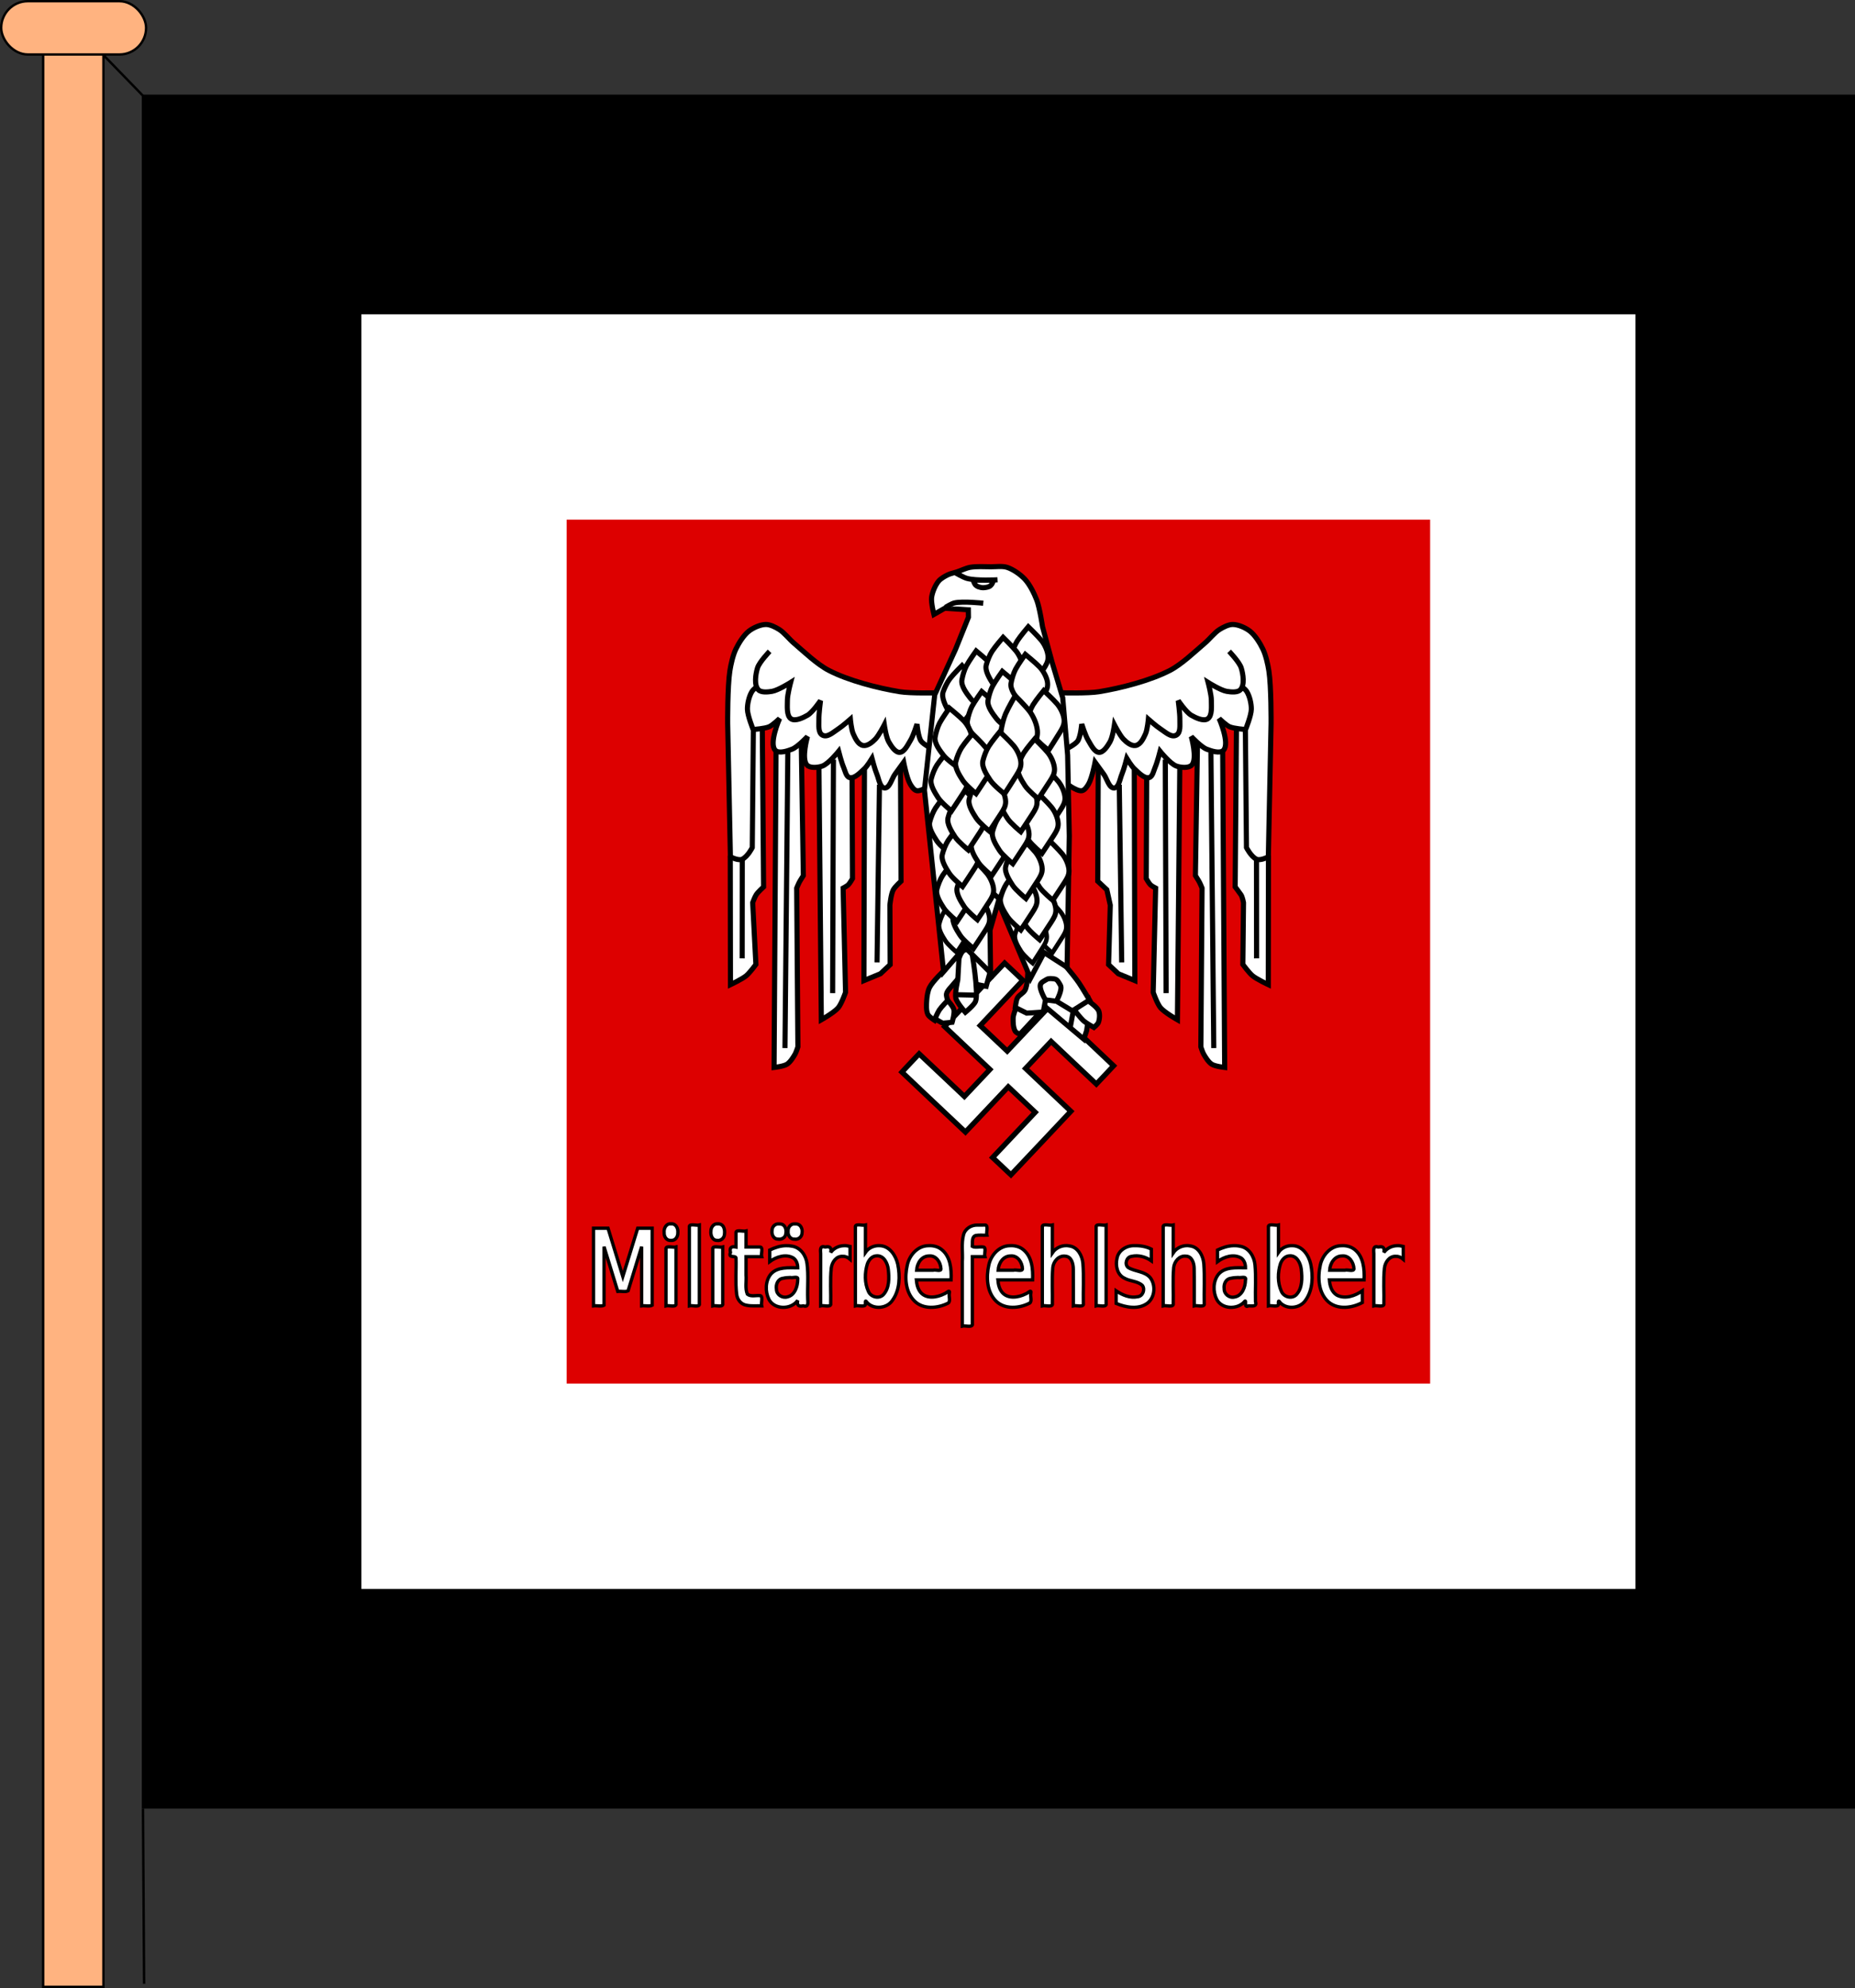 <?xml version="1.0" encoding="UTF-8" standalone="no"?>
<!-- Created with Inkscape (http://www.inkscape.org/) -->
<svg
   xmlns:dc="http://purl.org/dc/elements/1.1/"
   xmlns:cc="http://creativecommons.org/ns#"
   xmlns:rdf="http://www.w3.org/1999/02/22-rdf-syntax-ns#"
   xmlns:svg="http://www.w3.org/2000/svg"
   xmlns="http://www.w3.org/2000/svg"
   xmlns:sodipodi="http://sodipodi.sourceforge.net/DTD/sodipodi-0.dtd"
   xmlns:inkscape="http://www.inkscape.org/namespaces/inkscape"
   id="svg2"
   sodipodi:version="0.32"
   inkscape:version="0.46"
   width="777.204"
   height="832.55"
   version="1.0"
   sodipodi:docbase="C:\Dokumente und Einstellungen\Axel\Eigene Dateien\Inkscape-Dateien"
   sodipodi:docname="Militärbefehlshaber.svg"
   inkscape:output_extension="org.inkscape.output.svg.inkscape">
  <rect width="100%" height="100%" fill="#333333" stroke="none"/>
  <defs
     id="defs5">
    <inkscape:perspective
       sodipodi:type="inkscape:persp3d"
       inkscape:vp_x="0 : 398.62204 : 1"
       inkscape:vp_y="0 : 1000 : 0"
       inkscape:vp_z="1594.4882 : 398.62204 : 1"
       inkscape:persp3d-origin="797.24408 : 265.74803 : 1"
       id="perspective6" />
    <inkscape:perspective
       id="perspective2443"
       inkscape:persp3d-origin="372.04724 : 350.78739 : 1"
       inkscape:vp_z="744.09448 : 526.18109 : 1"
       inkscape:vp_y="0 : 1000 : 0"
       inkscape:vp_x="0 : 526.18109 : 1"
       sodipodi:type="inkscape:persp3d" />
    <inkscape:perspective
       id="perspective3668"
       inkscape:persp3d-origin="372.04724 : 350.78739 : 1"
       inkscape:vp_z="744.09448 : 526.18109 : 1"
       inkscape:vp_y="0 : 1000 : 0"
       inkscape:vp_x="0 : 526.18109 : 1"
       sodipodi:type="inkscape:persp3d" />
    <inkscape:perspective
       sodipodi:type="inkscape:persp3d"
       inkscape:vp_x="0 : 300 : 1"
       inkscape:vp_y="0 : 1000 : 0"
       inkscape:vp_z="1000 : 300 : 1"
       inkscape:persp3d-origin="500 : 200 : 1"
       id="perspective4104" />
    <inkscape:perspective
       sodipodi:type="inkscape:persp3d"
       inkscape:vp_x="0 : 398.62204 : 1"
       inkscape:vp_y="0 : 1000 : 0"
       inkscape:vp_z="1594.4882 : 398.62204 : 1"
       inkscape:persp3d-origin="797.24408 : 265.74803 : 1"
       id="perspective3897" />
    <inkscape:perspective
       id="perspective3899"
       inkscape:persp3d-origin="372.04724 : 350.78739 : 1"
       inkscape:vp_z="744.09448 : 526.18109 : 1"
       inkscape:vp_y="0 : 1000 : 0"
       inkscape:vp_x="0 : 526.18109 : 1"
       sodipodi:type="inkscape:persp3d" />
    <inkscape:perspective
       id="perspective2805"
       inkscape:persp3d-origin="372.04724 : 350.78739 : 1"
       inkscape:vp_z="744.09448 : 526.18109 : 1"
       inkscape:vp_y="0 : 1000 : 0"
       inkscape:vp_x="0 : 526.18109 : 1"
       sodipodi:type="inkscape:persp3d" />
    <inkscape:perspective
       sodipodi:type="inkscape:persp3d"
       inkscape:vp_x="0 : 526.18109 : 1"
       inkscape:vp_y="0 : 1000 : 0"
       inkscape:vp_z="744.09448 : 526.18109 : 1"
       inkscape:persp3d-origin="372.04724 : 350.78739 : 1"
       id="perspective2704" />
    <inkscape:perspective
       sodipodi:type="inkscape:persp3d"
       inkscape:vp_x="0 : 454.31998 : 1"
       inkscape:vp_y="0 : 1000 : 0"
       inkscape:vp_z="908.63995 : 454.31998 : 1"
       inkscape:persp3d-origin="454.31998 : 302.87998 : 1"
       id="perspective449" />
    <inkscape:perspective
       sodipodi:type="inkscape:persp3d"
       inkscape:vp_x="0 : 526.18109 : 1"
       inkscape:vp_y="0 : 1000 : 0"
       inkscape:vp_z="744.09448 : 526.18109 : 1"
       inkscape:persp3d-origin="372.04724 : 350.78739 : 1"
       id="perspective2801" />
    <inkscape:perspective
       id="perspective2799"
       inkscape:persp3d-origin="797.24408 : 265.74803 : 1"
       inkscape:vp_z="1594.4882 : 398.62204 : 1"
       inkscape:vp_y="0 : 1000 : 0"
       inkscape:vp_x="0 : 398.62204 : 1"
       sodipodi:type="inkscape:persp3d" />
  </defs>
  <sodipodi:namedview
     inkscape:window-height="742"
     inkscape:window-width="1024"
     inkscape:pageshadow="2"
     inkscape:pageopacity="1"
     borderopacity="1.0"
     bordercolor="#666666"
     pagecolor="#ffffff"
     id="base"
     showgrid="false"
     inkscape:grid-points="true"
     gridtolerance="0.5cm"
     inkscape:zoom="0.22804415"
     inkscape:cx="89.123226"
     inkscape:cy="736.9424"
     inkscape:window-x="0"
     inkscape:window-y="0"
     inkscape:current-layer="svg2"
     inkscape:document-units="cm"
     showguides="true"
     inkscape:guide-bbox="true"
     guidetolerance="0.5cm">
    <inkscape:grid
       id="GridFromPre046Settings"
       type="xygrid"
       originx="0px"
       originy="0cm"
       spacingx="0.5cm"
       spacingy="0.5cm"
       color="#0000ff"
       empcolor="#0000ff"
       opacity="0.2"
       empopacity="0.4"
       empspacing="5"
       units="cm"
       visible="true"
       enabled="true" />
  </sodipodi:namedview>
  <rect
     style="fill:#000000;fill-opacity:1;stroke:none;stroke-width:1;stroke-miterlimit:4;stroke-dasharray:none;stroke-opacity:1"
     id="rect2457"
     width="717.787"
     height="717.787"
     x="59.417"
     y="39.629" />
  <path
     style="fill:#ffffff;fill-opacity:1;stroke:none;stroke-width:1;stroke-miterlimit:4;stroke-dasharray:none;stroke-opacity:1"
     d="M 151.415,665.414 C 329.342,665.414 507.269,665.414 685.196,665.414 C 685.196,487.487 685.196,309.56 685.196,131.633 C 507.269,131.633 329.342,131.633 151.415,131.633 C 151.415,309.56 151.415,487.487 151.415,665.414 z"
     id="rect3229" />
  <path
     style="fill:#dd0000;fill-opacity:1;stroke:none;stroke-width:1;stroke-miterlimit:4;stroke-dasharray:none;stroke-opacity:1"
     d="M 237.415,579.414 C 358.008,579.414 478.602,579.414 599.196,579.414 C 599.196,458.82 599.196,338.227 599.196,217.633 C 478.602,217.633 358.008,217.633 237.415,217.633 C 237.415,338.227 237.415,458.82 237.415,579.414 z"
     id="path3324" />
  <g
     id="g3533"
     transform="matrix(0.536,0,0,0.536,205.721,179.763)">
    <path
       id="path3515"
       d="M 389.647,429.542 C 377.927,441.908 366.246,454.287 354.576,466.714 C 366.373,477.874 378.193,489.02 389.999,500.193 C 383.357,507.248 376.694,514.282 370.035,521.32 C 358.218,510.216 346.526,499.036 334.666,487.974 C 330.183,492.742 325.643,497.459 321.206,502.254 C 337.768,517.882 354.238,533.55 370.855,549.123 C 382.007,537.322 393.17,525.53 404.326,513.731 C 411.368,520.365 418.396,527.014 425.43,533.657 C 414.337,545.477 403.158,557.162 392.091,569.009 C 396.873,573.509 401.608,578.069 406.41,582.524 C 422.028,565.994 437.693,549.491 453.264,532.891 C 441.463,521.721 429.643,510.573 417.841,499.405 C 424.482,492.35 431.146,485.315 437.805,478.277 C 449.621,489.382 461.313,500.561 473.173,511.623 C 477.664,506.85 482.221,502.133 486.665,497.336 C 470.102,481.7 453.632,466.013 437.008,450.451 C 425.831,462.263 414.701,474.064 403.522,485.874 C 396.463,479.225 389.42,472.56 382.371,465.902 C 393.474,454.074 404.683,442.389 415.733,430.518 C 410.97,426.031 406.241,421.519 401.476,417.058 C 397.533,421.219 393.59,425.381 389.647,429.542 z"
       style="opacity:1;fill:#ffffff;fill-opacity:1;stroke:#000000;stroke-width:4.06;stroke-miterlimit:4;stroke-dasharray:none;stroke-opacity:1" />
    <path
       sodipodi:nodetypes="csscccc"
       id="path3398"
       d="M 410.808,450.985 C 410.808,450.985 408.162,457.29 408.125,460.138 C 408.083,463.463 408.142,467.303 409.703,470.239 C 410.308,471.376 413.333,472.764 413.333,472.764 L 423.907,461.401 L 432.114,452.563 L 410.808,450.985 z"
       style="fill:#ffffff;fill-rule:evenodd;stroke:#000000;stroke-width:4;stroke-linecap:butt;stroke-linejoin:miter;stroke-miterlimit:4;stroke-dasharray:none;stroke-opacity:1" />
    <g
       transform="matrix(-1,0,0,1,794.754,0)"
       id="g3360">
      <path
         sodipodi:nodetypes="ccssccsccc"
         id="path3362"
         d="M 222.843,246.449 L 221.265,498.647 C 221.265,498.647 228.737,497.808 231.366,496.122 C 233.917,494.484 236.165,490.857 237.678,488.231 C 238.592,486.646 239.888,482.549 239.888,482.549 L 238.941,358.502 C 238.941,358.502 240.671,354.156 241.782,352.504 C 242.642,351.225 244.138,348.717 244.138,348.717 L 242.413,237.611 L 222.843,246.449 z"
         style="fill:#ffffff;fill-rule:evenodd;stroke:#000000;stroke-width:4;stroke-linecap:butt;stroke-linejoin:miter;stroke-miterlimit:4;stroke-dasharray:none;stroke-opacity:1" />
      <path
         sodipodi:nodetypes="ccsccsccccc"
         id="path3364"
         d="M 187.035,334.119 L 187.176,433.94 C 187.176,433.94 196.21,429.688 199.486,426.996 C 202.184,424.779 207.061,418.158 207.061,418.158 L 206.545,369.865 C 206.545,369.865 207.336,365.5 208.493,363.775 C 209.873,361.717 213.058,357.555 213.058,357.555 L 212.033,230.335 L 193.731,229.888 L 194.624,327.2 L 187.035,334.119 z"
         style="fill:#ffffff;fill-rule:evenodd;stroke:#000000;stroke-width:4;stroke-linecap:butt;stroke-linejoin:miter;stroke-miterlimit:4;stroke-dasharray:none;stroke-opacity:1" />
      <path
         sodipodi:nodetypes="ccsccscccc"
         id="path3366"
         d="M 256.301,259.39 L 258.195,461.401 C 258.195,461.401 268.317,455.681 271.452,451.932 C 274.006,448.877 277.134,439.937 277.134,439.937 L 275.24,358.502 C 275.24,358.502 278.2,356.972 279.214,355.992 C 280.497,354.754 282.562,351.082 282.562,351.082 L 282.115,244.173 L 263.367,243.726 L 256.301,259.39 z"
         style="fill:#ffffff;fill-rule:evenodd;stroke:#000000;stroke-width:4;stroke-linecap:butt;stroke-linejoin:miter;stroke-miterlimit:4;stroke-dasharray:none;stroke-opacity:1" />
      <path
         id="path3368"
         d="M 291.936,253.1 L 291.49,430.762 L 304.435,425.405 L 312.023,418.263 L 310.684,371.839 L 313.362,359.787 L 320.505,353.091 L 320.058,255.779 L 291.936,253.1 z"
         style="fill:#ffffff;fill-rule:evenodd;stroke:#000000;stroke-width:4;stroke-linecap:butt;stroke-linejoin:miter;stroke-miterlimit:4;stroke-dasharray:none;stroke-opacity:1" />
      <path
         sodipodi:nodetypes="cssssssssccsccscsscsscssscssscssccc"
         id="path3370"
         d="M 347.78,205.933 C 347.78,205.933 327.935,206.435 319.581,205.079 C 302.41,202.292 279.491,196.408 264.039,188.416 C 254.793,183.634 244.623,173.8 236.695,167.054 C 233.103,163.997 229.173,158.849 225.16,156.373 C 222.364,154.647 218.191,152.51 214.906,152.527 C 210.645,152.55 205.038,155.057 201.661,157.654 C 197.515,160.843 193.675,167.041 191.407,171.754 C 189.101,176.545 187.528,183.59 186.707,188.843 C 184.806,201.011 184.998,229.859 184.998,229.859 L 187.134,334.108 C 187.134,334.108 193.476,337.366 196.427,335.923 C 200.77,333.8 204.224,326.844 204.224,326.844 L 205.079,234.559 C 205.079,234.559 214.024,233.959 217.469,232.423 C 220.303,231.159 225.587,226.014 225.587,226.014 C 225.587,226.014 217.058,245.299 222.169,250.794 C 224.88,253.71 231.71,251.402 235.413,249.94 C 239.733,248.234 247.376,240.113 247.376,240.113 C 247.376,240.113 242.453,257.408 246.949,262.33 C 249.376,264.987 255.509,264.353 258.912,263.185 C 263.805,261.505 271.729,251.649 271.729,251.649 C 271.729,251.649 274.013,260.474 275.575,264.039 C 276.704,266.617 277.552,271.445 280.274,272.157 C 284.167,273.173 288.827,268.019 291.81,265.321 C 294.053,263.291 297.792,257.203 297.792,257.203 C 297.792,257.203 300.101,266.017 301.637,269.593 C 303.086,272.968 303.955,280.019 307.618,280.274 C 311.633,280.555 313.335,272.823 315.736,269.593 C 317.816,266.795 322.572,260.194 322.572,260.194 C 322.572,260.194 324.954,272.688 327.699,277.284 C 328.814,279.151 330.679,282.062 332.826,282.411 C 337.352,283.145 346.498,275.575 346.498,275.575 L 353.761,205.933 L 347.78,205.933 z"
         style="fill:#ffffff;fill-rule:evenodd;stroke:#000000;stroke-width:4;stroke-linecap:butt;stroke-linejoin:miter;stroke-miterlimit:4;stroke-dasharray:none;stroke-opacity:1" />
      <path
         sodipodi:nodetypes="csss"
         id="path3372"
         d="M 204.891,234.575 C 204.891,234.575 200.481,223.667 200.427,218.729 C 200.38,214.442 201.712,208.518 203.998,204.891 C 205.164,203.041 207.681,201.32 207.681,201.32"
         style="fill:#ffffff;fill-rule:evenodd;stroke:#000000;stroke-width:4;stroke-linecap:butt;stroke-linejoin:miter;stroke-miterlimit:4;stroke-dasharray:none;stroke-opacity:1" />
      <path
         sodipodi:nodetypes="cscssscssscssscssscsssc"
         id="path3374"
         d="M 345.312,249.921 C 345.312,249.921 338.043,246.36 336.159,243.608 C 333.849,240.235 333.002,230.351 333.002,230.351 C 333.002,230.351 330.108,239.513 327.952,242.977 C 325.933,246.222 323.249,252.309 319.43,252.446 C 315.883,252.573 312.702,247.301 310.907,244.239 C 308.828,240.692 307.435,230.982 307.435,230.982 C 307.435,230.982 303.189,239.214 300.491,242.03 C 298.109,244.516 294.253,247.686 290.864,247.08 C 286.948,246.38 284.788,241.543 283.131,237.926 C 281.684,234.769 280.921,226.563 280.921,226.563 C 280.921,226.563 274.517,232.178 271.452,234.139 C 267.707,236.535 263.074,241.107 259.142,239.031 C 255.424,237.068 256.408,231.083 256.301,226.879 C 256.188,222.414 257.564,212.044 257.564,212.044 C 257.564,212.044 251.398,221.101 247.463,223.407 C 244.034,225.417 237.845,228.428 234.522,226.248 C 230.811,223.812 231.711,216.166 231.681,211.728 C 231.653,207.493 234.206,197.84 234.206,197.84 C 234.206,197.84 224.45,203.993 219.687,204.784 C 216.489,205.315 211.154,205.904 208.955,203.521 C 205.485,199.761 206.825,191.369 208.324,186.477 C 209.733,181.877 217.793,173.535 217.793,173.535"
         style="fill:#ffffff;fill-rule:evenodd;stroke:#000000;stroke-width:4;stroke-linecap:butt;stroke-linejoin:miter;stroke-miterlimit:4;stroke-dasharray:none;stroke-opacity:1" />
      <path
         sodipodi:nodetypes="cc"
         id="path3376"
         d="M 196.406,336.592 L 196.329,413.423"
         style="fill:#ffffff;fill-rule:evenodd;stroke:#000000;stroke-width:4;stroke-linecap:butt;stroke-linejoin:miter;stroke-miterlimit:4;stroke-dasharray:none;stroke-opacity:1" />
      <path
         sodipodi:nodetypes="cc"
         id="path3378"
         d="M 229.787,483.496 L 232.019,252.446"
         style="fill:#ffffff;fill-rule:evenodd;stroke:#000000;stroke-width:4;stroke-linecap:butt;stroke-linejoin:miter;stroke-miterlimit:4;stroke-dasharray:none;stroke-opacity:1" />
      <path
         id="path3380"
         d="M 267.664,258.127 L 267.033,440.569"
         style="fill:#ffffff;fill-rule:evenodd;stroke:#000000;stroke-width:4;stroke-linecap:butt;stroke-linejoin:miter;stroke-miterlimit:4;stroke-dasharray:none;stroke-opacity:1" />
      <path
         id="path3382"
         d="M 303.648,277.697 L 301.754,416.58"
         style="fill:#ffffff;fill-rule:evenodd;stroke:#000000;stroke-width:4;stroke-linecap:butt;stroke-linejoin:miter;stroke-miterlimit:4;stroke-dasharray:none;stroke-opacity:1" />
    </g>
    <g
       id="g3345">
      <path
         style="fill:#ffffff;fill-rule:evenodd;stroke:#000000;stroke-width:4;stroke-linecap:butt;stroke-linejoin:miter;stroke-miterlimit:4;stroke-dasharray:none;stroke-opacity:1"
         d="M 222.843,246.449 L 221.265,498.647 C 221.265,498.647 228.737,497.808 231.366,496.122 C 233.917,494.484 236.165,490.857 237.678,488.231 C 238.592,486.646 239.888,482.549 239.888,482.549 L 238.941,358.502 C 238.941,358.502 240.671,354.156 241.782,352.504 C 242.642,351.225 244.138,348.717 244.138,348.717 L 242.413,237.611 L 222.843,246.449 z"
         id="path3249"
         sodipodi:nodetypes="ccssccsccc" />
      <path
         style="fill:#ffffff;fill-rule:evenodd;stroke:#000000;stroke-width:4;stroke-linecap:butt;stroke-linejoin:miter;stroke-miterlimit:4;stroke-dasharray:none;stroke-opacity:1"
         d="M 187.035,334.119 L 187.176,433.94 C 187.176,433.94 196.21,429.688 199.486,426.996 C 202.184,424.779 207.061,418.158 207.061,418.158 L 204.536,369.865 C 204.536,369.865 206.22,365.277 207.377,363.552 C 208.757,361.493 213.058,357.555 213.058,357.555 L 212.033,230.335 L 193.731,229.888 L 194.624,327.2 L 187.035,334.119 z"
         id="path3245"
         sodipodi:nodetypes="ccsccsccccc" />
      <path
         style="fill:#ffffff;fill-rule:evenodd;stroke:#000000;stroke-width:4;stroke-linecap:butt;stroke-linejoin:miter;stroke-miterlimit:4;stroke-dasharray:none;stroke-opacity:1"
         d="M 256.301,259.39 L 258.195,461.401 C 258.195,461.401 268.317,455.681 271.452,451.932 C 274.006,448.877 277.134,439.937 277.134,439.937 L 275.24,358.502 C 275.24,358.502 278.2,356.972 279.214,355.992 C 280.497,354.754 282.562,351.082 282.562,351.082 L 282.115,244.173 L 263.367,243.726 L 256.301,259.39 z"
         id="path3251"
         sodipodi:nodetypes="ccsccscccc" />
      <path
         style="fill:#ffffff;fill-rule:evenodd;stroke:#000000;stroke-width:4;stroke-linecap:butt;stroke-linejoin:miter;stroke-miterlimit:4;stroke-dasharray:none;stroke-opacity:1"
         d="M 291.936,253.1 L 291.49,430.762 L 304.435,425.405 L 312.023,418.263 L 311.8,371.839 C 311.8,371.839 312.644,363.004 314.478,359.787 C 315.933,357.235 320.505,353.091 320.505,353.091 L 320.058,255.779 L 291.936,253.1 z"
         id="path3253"
         sodipodi:nodetypes="cccccsccc" />
      <path
         style="fill:#ffffff;fill-rule:evenodd;stroke:#000000;stroke-width:4;stroke-linecap:butt;stroke-linejoin:miter;stroke-miterlimit:4;stroke-dasharray:none;stroke-opacity:1"
         d="M 347.78,205.933 C 347.78,205.933 327.935,206.435 319.581,205.079 C 302.41,202.292 279.491,196.408 264.039,188.416 C 254.793,183.634 244.623,173.8 236.695,167.054 C 233.103,163.997 229.173,158.849 225.16,156.373 C 222.364,154.647 218.191,152.51 214.906,152.527 C 210.645,152.55 205.038,155.057 201.661,157.654 C 197.515,160.843 193.675,167.041 191.407,171.754 C 189.101,176.545 187.528,183.59 186.707,188.843 C 184.806,201.011 184.998,229.859 184.998,229.859 L 187.134,334.108 C 187.134,334.108 193.476,337.366 196.427,335.923 C 200.77,333.8 204.224,326.844 204.224,326.844 L 205.079,234.559 C 205.079,234.559 214.024,233.959 217.469,232.423 C 220.303,231.159 225.587,226.014 225.587,226.014 C 225.587,226.014 217.058,245.299 222.169,250.794 C 224.88,253.71 231.71,251.402 235.413,249.94 C 239.733,248.234 247.376,240.113 247.376,240.113 C 247.376,240.113 242.453,257.408 246.949,262.33 C 249.376,264.987 255.509,264.353 258.912,263.185 C 263.805,261.505 271.729,251.649 271.729,251.649 C 271.729,251.649 274.013,260.474 275.575,264.039 C 276.704,266.617 277.552,271.445 280.274,272.157 C 284.167,273.173 288.827,268.019 291.81,265.321 C 294.053,263.291 297.792,257.203 297.792,257.203 C 297.792,257.203 300.101,266.017 301.637,269.593 C 303.086,272.968 303.955,280.019 307.618,280.274 C 311.633,280.555 313.335,272.823 315.736,269.593 C 317.816,266.795 322.572,260.194 322.572,260.194 C 322.572,260.194 324.954,272.688 327.699,277.284 C 328.814,279.151 330.679,282.062 332.826,282.411 C 337.352,283.145 346.498,275.575 346.498,275.575 L 353.761,205.933 L 347.78,205.933 z"
         id="path3241"
         sodipodi:nodetypes="cssssssssccsccscsscsscssscssscssccc" />
      <path
         style="fill:#ffffff;fill-rule:evenodd;stroke:#000000;stroke-width:4;stroke-linecap:butt;stroke-linejoin:miter;stroke-miterlimit:4;stroke-dasharray:none;stroke-opacity:1"
         d="M 204.891,234.575 C 204.891,234.575 200.481,223.667 200.427,218.729 C 200.38,214.442 201.712,208.518 203.998,204.891 C 205.164,203.041 207.681,201.32 207.681,201.32"
         id="path3247"
         sodipodi:nodetypes="csss" />
      <path
         style="fill:#ffffff;fill-rule:evenodd;stroke:#000000;stroke-width:4;stroke-linecap:butt;stroke-linejoin:miter;stroke-miterlimit:4;stroke-dasharray:none;stroke-opacity:1"
         d="M 345.312,249.921 C 345.312,249.921 338.043,246.36 336.159,243.608 C 333.849,240.235 333.002,230.351 333.002,230.351 C 333.002,230.351 330.108,239.513 327.952,242.977 C 325.933,246.222 323.249,252.309 319.43,252.446 C 315.883,252.573 312.702,247.301 310.907,244.239 C 308.828,240.692 307.435,230.982 307.435,230.982 C 307.435,230.982 303.189,239.214 300.491,242.03 C 298.109,244.516 294.253,247.686 290.864,247.08 C 286.948,246.38 284.788,241.543 283.131,237.926 C 281.684,234.769 280.921,226.563 280.921,226.563 C 280.921,226.563 274.517,232.178 271.452,234.139 C 267.707,236.535 263.074,241.107 259.142,239.031 C 255.424,237.068 256.408,231.083 256.301,226.879 C 256.188,222.414 257.564,212.044 257.564,212.044 C 257.564,212.044 251.398,221.101 247.463,223.407 C 244.034,225.417 237.845,228.428 234.522,226.248 C 230.811,223.812 231.711,216.166 231.681,211.728 C 231.653,207.493 234.206,197.84 234.206,197.84 C 234.206,197.84 224.45,203.993 219.687,204.784 C 216.489,205.315 211.154,205.904 208.955,203.521 C 205.485,199.761 206.825,191.369 208.324,186.477 C 209.733,181.877 217.793,173.535 217.793,173.535"
         id="path3243"
         sodipodi:nodetypes="cscssscssscssscssscsssc" />
      <path
         style="fill:#ffffff;fill-rule:evenodd;stroke:#000000;stroke-width:4;stroke-linecap:butt;stroke-linejoin:miter;stroke-miterlimit:4;stroke-dasharray:none;stroke-opacity:1"
         d="M 196.406,336.592 L 196.329,413.423"
         id="path3255"
         sodipodi:nodetypes="cc" />
      <path
         style="fill:#ffffff;fill-rule:evenodd;stroke:#000000;stroke-width:4;stroke-linecap:butt;stroke-linejoin:miter;stroke-miterlimit:4;stroke-dasharray:none;stroke-opacity:1"
         d="M 229.787,483.496 L 232.019,252.446"
         id="path3257"
         sodipodi:nodetypes="cc" />
      <path
         style="fill:#ffffff;fill-rule:evenodd;stroke:#000000;stroke-width:4;stroke-linecap:butt;stroke-linejoin:miter;stroke-miterlimit:4;stroke-dasharray:none;stroke-opacity:1"
         d="M 267.664,258.127 L 267.033,440.569"
         id="path3259" />
      <path
         style="fill:#ffffff;fill-rule:evenodd;stroke:#000000;stroke-width:4;stroke-linecap:butt;stroke-linejoin:miter;stroke-miterlimit:4;stroke-dasharray:none;stroke-opacity:1"
         d="M 303.648,277.697 L 301.754,416.58"
         id="path3261" />
    </g>
    <path
       sodipodi:nodetypes="cscscc"
       id="path3390"
       d="M 345.056,459.33 C 345.056,459.33 352.421,464.017 353.314,464.017 C 354.207,464.017 360.456,463.348 360.456,463.348 C 360.456,463.348 362.569,456.244 361.795,453.304 C 360.919,449.976 354.876,444.153 354.876,444.153 L 345.056,459.33 z"
       style="fill:#ffffff;fill-rule:evenodd;stroke:#000000;stroke-width:4;stroke-linecap:butt;stroke-linejoin:miter;stroke-miterlimit:4;stroke-dasharray:none;stroke-opacity:1" />
    <path
       sodipodi:nodetypes="cssscscsscsccccc"
       id="path3386"
       d="M 354.466,422.577 C 354.466,422.577 345.186,431.343 342.787,436.15 C 341.402,438.925 340.779,443.155 340.578,446.25 C 340.362,449.57 340.022,454.33 341.525,457.298 C 342.434,459.094 346.575,461.717 346.575,461.717 C 346.575,461.717 348.917,456.017 350.363,453.826 C 352.026,451.305 356.991,446.25 356.991,446.25 C 356.991,446.25 355.715,442.706 356.044,441.2 C 356.64,438.479 359.686,435.812 361.41,433.624 C 362.656,432.043 365.829,428.574 365.829,428.574 C 365.829,428.574 371.471,431.481 374.036,432.362 C 376.795,433.309 387.076,435.241 387.076,435.241 L 390.332,423.33 L 382.874,389.435 L 356.676,389.75 L 354.466,422.577 z"
       style="fill:#ffffff;fill-rule:evenodd;stroke:#000000;stroke-width:4;stroke-linecap:butt;stroke-linejoin:miter;stroke-miterlimit:4;stroke-dasharray:none;stroke-opacity:1" />
    <path
       sodipodi:nodetypes="cscsccc"
       id="path3388"
       d="M 364.882,430.152 C 364.882,430.152 362.502,440.145 363.304,444.356 C 363.985,447.935 370.771,455.534 370.771,455.534 C 370.771,455.534 377.659,449.886 378.739,447.066 C 381.414,440.08 375.706,407.623 375.706,407.623 C 372.222,406.404 368.698,404.484 365.791,413.649 L 364.882,430.152 z"
       style="fill:#ffffff;fill-rule:evenodd;stroke:#000000;stroke-width:4;stroke-linecap:butt;stroke-linejoin:miter;stroke-miterlimit:4;stroke-dasharray:none;stroke-opacity:1" />
    <path
       sodipodi:nodetypes="cssccccc"
       id="path3400"
       d="M 450.906,433.066 C 450.906,433.066 441.491,428.127 439.913,428.127 C 439.179,428.127 430.279,429.269 429.325,434.314 C 428.227,440.121 433.332,451.278 433.332,451.278 L 463.363,476.552 L 465.572,469.923 L 467.15,459.191 L 450.906,433.066 z"
       style="fill:#ffffff;fill-rule:evenodd;stroke:#000000;stroke-width:4;stroke-linecap:butt;stroke-linejoin:miter;stroke-miterlimit:4;stroke-dasharray:none;stroke-opacity:1" />
    <path
       sodipodi:nodetypes="csscsccc"
       id="path3396"
       d="M 468.097,447.513 C 468.097,447.513 473.961,451.716 475.041,454.457 C 476.049,457.013 475.766,461.067 474.726,463.61 C 474.142,465.037 471.254,467.398 471.254,467.398 C 471.254,467.398 465.483,464.192 463.363,462.348 C 460.727,460.056 455.787,453.51 455.787,453.51 L 467.15,444.988 L 468.097,447.513 z"
       style="fill:#ffffff;fill-rule:evenodd;stroke:#000000;stroke-width:4;stroke-linecap:butt;stroke-linejoin:miter;stroke-miterlimit:4;stroke-dasharray:none;stroke-opacity:1" />
    <path
       sodipodi:nodetypes="cscccssssccccsscccc"
       id="path3394"
       d="M 443.261,412.46 C 443.261,412.46 454.933,425.756 459.554,432.547 C 461.98,436.113 467.812,445.939 467.812,445.939 L 454.42,454.42 L 441.921,446.832 C 441.921,446.832 447.103,437.695 445.046,434.333 C 443.648,432.048 442.799,429.705 440.136,429.423 C 438.229,429.221 435.958,428.852 434.333,429.869 C 432.719,430.879 429.952,432.058 429.423,433.886 C 428.363,437.548 433.44,445.939 433.44,445.939 L 431.655,455.313 L 418.709,456.206 L 409.782,451.742 C 409.782,451.742 410.445,446.537 411.36,444.6 C 412.619,441.933 415.903,440.908 417.37,438.35 C 419.463,434.703 419.602,424.512 419.602,424.512 L 419.602,402.64 L 443.707,399.961 L 443.261,412.46 z"
       style="fill:#ffffff;fill-rule:evenodd;stroke:#000000;stroke-width:4;stroke-linecap:butt;stroke-linejoin:miter;stroke-miterlimit:4;stroke-dasharray:none;stroke-opacity:1" />
    <path
       sodipodi:nodetypes="ccccccsssssssssccccccccccccccc"
       id="path2469"
       d="M 346.822,207.526 L 363.136,171.877 L 373.191,146.89 L 373.121,141.062 L 354.677,139.853 L 346.218,144.687 C 346.218,144.687 343.865,135.383 344.405,131.394 C 344.961,127.29 347.217,121.908 349.843,118.706 C 351.517,116.664 354.723,114.882 357.094,113.721 C 359.101,112.737 362.072,112.162 364.193,111.455 C 367.293,110.422 371.268,108.466 374.483,107.88 C 379.276,107.006 385.846,107.434 390.718,107.453 C 394.501,107.467 399.718,106.729 403.322,107.88 C 408.08,109.4 413.793,113.421 417.207,117.066 C 421.093,121.214 424.572,128.208 426.607,133.515 C 428.884,139.454 431.093,154.236 431.093,154.236 L 438.57,182.007 L 446.901,209.779 L 450.746,254.64 L 452.028,317.872 L 450.319,420.412 L 432.375,408.876 L 421.693,428.957 L 396.486,369.142 L 390.077,391.359 L 390.504,424.684 L 370.424,404.604 L 353.761,423.83 L 338.807,281.983 L 346.822,207.526 z"
       style="fill:#ffffff;fill-rule:evenodd;stroke:#000000;stroke-width:4;stroke-linecap:butt;stroke-linejoin:miter;stroke-miterlimit:4;stroke-dasharray:none;stroke-opacity:1" />
    <path
       sodipodi:nodetypes="cssscsssc"
       id="path3343"
       d="M 361.701,367.048 C 361.701,367.048 356.346,373.5 354.288,376.79 C 352.643,379.418 351.12,383.402 350.386,386.433 C 349.394,390.526 352.923,396.069 355.148,399.615 C 357.204,402.892 364.132,408.769 364.132,408.769 C 364.132,408.769 369.816,400.075 372.159,396.287 C 373.831,393.582 375.228,391.295 375.16,388.093 C 375.078,384.274 372.991,379.573 370.653,376.598 C 368.221,373.504 361.701,367.048 361.701,367.048 z"
       style="fill:#ffffff;fill-rule:evenodd;stroke:#000000;stroke-width:3.52;stroke-linecap:butt;stroke-linejoin:miter;stroke-miterlimit:4;stroke-dasharray:none;stroke-opacity:1" />
    <path
       sodipodi:nodetypes="cssscsssc"
       id="path3341"
       d="M 436.247,367.495 C 436.247,367.495 430.893,373.946 428.834,377.236 C 427.189,379.865 425.667,383.849 424.932,386.88 C 423.94,390.973 427.469,396.515 429.695,400.062 C 431.75,403.338 438.679,409.216 438.679,409.216 C 438.679,409.216 444.363,400.521 446.705,396.733 C 448.377,394.029 449.775,391.741 449.706,388.54 C 449.624,384.72 447.537,380.019 445.199,377.045 C 442.767,373.951 436.247,367.495 436.247,367.495 z"
       style="fill:#ffffff;fill-rule:evenodd;stroke:#000000;stroke-width:3.52;stroke-linecap:butt;stroke-linejoin:miter;stroke-miterlimit:4;stroke-dasharray:none;stroke-opacity:1" />
    <path
       sodipodi:nodetypes="cssscsssc"
       id="path3333"
       d="M 433.197,264.508 C 433.197,264.508 427.035,271.748 424.666,275.44 C 422.774,278.39 421.022,282.861 420.176,286.263 C 419.035,290.856 423.096,297.076 425.656,301.056 C 428.022,304.733 435.995,311.329 435.995,311.329 C 435.995,311.329 442.536,301.572 445.231,297.32 C 447.155,294.286 448.763,291.718 448.684,288.126 C 448.59,283.839 446.189,278.564 443.498,275.226 C 440.7,271.753 433.197,264.508 433.197,264.508 z"
       style="fill:#ffffff;fill-rule:evenodd;stroke:#000000;stroke-width:4;stroke-linecap:butt;stroke-linejoin:miter;stroke-miterlimit:4;stroke-dasharray:none;stroke-opacity:1" />
    <path
       sodipodi:nodetypes="cssscsssc"
       id="path3331"
       d="M 355.973,285.042 C 355.973,285.042 349.811,292.282 347.442,295.974 C 345.549,298.924 343.797,303.395 342.952,306.796 C 341.81,311.39 345.871,317.61 348.432,321.59 C 350.797,325.267 358.77,331.863 358.77,331.863 C 358.77,331.863 365.311,322.105 368.007,317.854 C 369.931,314.819 371.539,312.252 371.46,308.659 C 371.365,304.373 368.964,299.098 366.274,295.759 C 363.475,292.287 355.973,285.042 355.973,285.042 z"
       style="fill:#ffffff;fill-rule:evenodd;stroke:#000000;stroke-width:4;stroke-linecap:butt;stroke-linejoin:miter;stroke-miterlimit:4;stroke-dasharray:none;stroke-opacity:1" />
    <path
       sodipodi:nodetypes="cssscsssc"
       id="path3339"
       d="M 420.959,375.418 C 420.959,375.418 415.604,381.869 413.545,385.159 C 411.901,387.788 410.378,391.772 409.644,394.803 C 408.652,398.896 412.181,404.439 414.406,407.985 C 416.462,411.262 423.39,417.139 423.39,417.139 C 423.39,417.139 429.074,408.445 431.416,404.656 C 433.089,401.952 434.486,399.664 434.417,396.463 C 434.335,392.644 432.248,387.943 429.91,384.968 C 427.479,381.874 420.959,375.418 420.959,375.418 z"
       style="fill:#ffffff;fill-rule:evenodd;stroke:#000000;stroke-width:3.52;stroke-linecap:butt;stroke-linejoin:miter;stroke-miterlimit:4;stroke-dasharray:none;stroke-opacity:1" />
    <path
       sodipodi:nodetypes="cssscsssc"
       id="path3325"
       d="M 426.055,352 C 426.055,352 419.893,359.24 417.524,362.932 C 415.632,365.882 413.88,370.353 413.034,373.754 C 411.893,378.347 415.954,384.567 418.514,388.548 C 420.88,392.225 428.853,398.82 428.853,398.82 C 428.853,398.82 435.394,389.063 438.089,384.812 C 440.013,381.777 441.621,379.21 441.542,375.617 C 441.448,371.331 439.047,366.055 436.356,362.717 C 433.558,359.245 426.055,352 426.055,352 z"
       style="fill:#ffffff;fill-rule:evenodd;stroke:#000000;stroke-width:4;stroke-linecap:butt;stroke-linejoin:miter;stroke-miterlimit:4;stroke-dasharray:none;stroke-opacity:1" />
    <path
       sodipodi:nodetypes="cssscsssc"
       id="path3323"
       d="M 374.274,358.919 C 374.274,358.919 368.112,366.159 365.744,369.851 C 363.851,372.801 362.099,377.272 361.254,380.673 C 360.112,385.266 364.173,391.486 366.734,395.467 C 369.099,399.144 377.072,405.739 377.072,405.739 C 377.072,405.739 383.613,395.982 386.308,391.731 C 388.232,388.696 389.84,386.129 389.761,382.536 C 389.667,378.25 387.266,372.974 384.575,369.636 C 381.777,366.164 374.274,358.919 374.274,358.919 z"
       style="fill:#ffffff;fill-rule:evenodd;stroke:#000000;stroke-width:4;stroke-linecap:butt;stroke-linejoin:miter;stroke-miterlimit:4;stroke-dasharray:none;stroke-opacity:1" />
    <path
       sodipodi:nodetypes="cssscsssc"
       id="path3321"
       d="M 361.544,337.715 C 361.544,337.715 355.382,344.955 353.013,348.647 C 351.12,351.597 349.368,356.069 348.523,359.47 C 347.381,364.063 351.442,370.283 354.003,374.263 C 356.369,377.94 364.341,384.536 364.341,384.536 C 364.341,384.536 370.882,374.779 373.578,370.527 C 375.502,367.493 377.11,364.925 377.031,361.333 C 376.937,357.047 374.535,351.771 371.845,348.433 C 369.046,344.961 361.544,337.715 361.544,337.715 z"
       style="fill:#ffffff;fill-rule:evenodd;stroke:#000000;stroke-width:4;stroke-linecap:butt;stroke-linejoin:miter;stroke-miterlimit:4;stroke-dasharray:none;stroke-opacity:1" />
    <path
       sodipodi:nodetypes="cssscsssc"
       id="path3329"
       d="M 394.362,319.86 C 394.362,319.86 388.2,327.1 385.831,330.792 C 383.938,333.742 382.186,338.213 381.341,341.615 C 380.199,346.208 384.26,352.428 386.821,356.408 C 389.187,360.085 397.159,366.681 397.159,366.681 C 397.159,366.681 403.7,356.923 406.396,352.672 C 408.32,349.637 409.928,347.07 409.849,343.478 C 409.755,339.191 407.353,333.916 404.663,330.577 C 401.864,327.105 394.362,319.86 394.362,319.86 z"
       style="fill:#ffffff;fill-rule:evenodd;stroke:#000000;stroke-width:4;stroke-linecap:butt;stroke-linejoin:miter;stroke-miterlimit:4;stroke-dasharray:none;stroke-opacity:1" />
    <path
       sodipodi:nodetypes="cssscsssc"
       id="path3319"
       d="M 377.399,336.376 C 377.399,336.376 371.237,343.616 368.868,347.308 C 366.976,350.258 365.224,354.729 364.378,358.131 C 363.237,362.724 367.298,368.944 369.858,372.924 C 372.224,376.601 380.197,383.197 380.197,383.197 C 380.197,383.197 386.738,373.44 389.433,369.188 C 391.357,366.154 392.965,363.586 392.886,359.994 C 392.792,355.707 390.391,350.432 387.7,347.094 C 384.902,343.622 377.399,336.376 377.399,336.376 z"
       style="fill:#ffffff;fill-rule:evenodd;stroke:#000000;stroke-width:4;stroke-linecap:butt;stroke-linejoin:miter;stroke-miterlimit:4;stroke-dasharray:none;stroke-opacity:1" />
    <path
       sodipodi:nodetypes="cssscsssc"
       id="path3313"
       d="M 436.322,321.199 C 436.322,321.199 430.16,328.439 427.791,332.131 C 425.899,335.081 424.146,339.552 423.301,342.954 C 422.16,347.547 426.221,353.767 428.781,357.747 C 431.147,361.424 439.119,368.02 439.119,368.02 C 439.119,368.02 445.66,358.263 448.356,354.011 C 450.28,350.976 451.888,348.409 451.809,344.817 C 451.715,340.53 449.313,335.255 446.623,331.917 C 443.824,328.444 436.322,321.199 436.322,321.199 z"
       style="fill:#ffffff;fill-rule:evenodd;stroke:#000000;stroke-width:4;stroke-linecap:butt;stroke-linejoin:miter;stroke-miterlimit:4;stroke-dasharray:none;stroke-opacity:1" />
    <path
       sodipodi:nodetypes="cssscsssc"
       id="path3327"
       d="M 411.324,344.411 C 411.324,344.411 405.162,351.651 402.794,355.343 C 400.901,358.293 399.149,362.764 398.303,366.166 C 397.162,370.759 401.223,376.979 403.784,380.959 C 406.149,384.636 414.122,391.232 414.122,391.232 C 414.122,391.232 420.663,381.475 423.358,377.223 C 425.282,374.188 426.89,371.621 426.811,368.029 C 426.717,363.742 424.316,358.467 421.625,355.129 C 418.827,351.656 411.324,344.411 411.324,344.411 z"
       style="fill:#ffffff;fill-rule:evenodd;stroke:#000000;stroke-width:4;stroke-linecap:butt;stroke-linejoin:miter;stroke-miterlimit:4;stroke-dasharray:none;stroke-opacity:1" />
    <path
       sodipodi:nodetypes="cssscsssc"
       id="path3315"
       d="M 415.342,319.86 C 415.342,319.86 409.18,327.1 406.811,330.792 C 404.918,333.742 403.166,338.213 402.321,341.615 C 401.18,346.208 405.24,352.428 407.801,356.408 C 410.167,360.085 418.139,366.681 418.139,366.681 C 418.139,366.681 424.68,356.923 427.376,352.672 C 429.3,349.637 430.908,347.07 430.829,343.478 C 430.735,339.191 428.333,333.916 425.643,330.577 C 422.844,327.105 415.342,319.86 415.342,319.86 z"
       style="fill:#ffffff;fill-rule:evenodd;stroke:#000000;stroke-width:4;stroke-linecap:butt;stroke-linejoin:miter;stroke-miterlimit:4;stroke-dasharray:none;stroke-opacity:1" />
    <path
       sodipodi:nodetypes="cssscsssc"
       id="path3311"
       d="M 427.841,284.595 C 427.841,284.595 421.679,291.835 419.31,295.527 C 417.417,298.477 415.665,302.949 414.82,306.35 C 413.678,310.943 417.739,317.163 420.3,321.143 C 422.665,324.821 430.638,331.416 430.638,331.416 C 430.638,331.416 437.179,321.659 439.875,317.408 C 441.799,314.373 443.407,311.806 443.328,308.213 C 443.233,303.927 440.832,298.651 438.142,295.313 C 435.343,291.841 427.841,284.595 427.841,284.595 z"
       style="fill:#ffffff;fill-rule:evenodd;stroke:#000000;stroke-width:4;stroke-linecap:butt;stroke-linejoin:miter;stroke-miterlimit:4;stroke-dasharray:none;stroke-opacity:1" />
    <path
       sodipodi:nodetypes="cssscsssc"
       id="path3317"
       d="M 365.793,310.486 C 365.793,310.486 359.631,317.726 357.262,321.418 C 355.37,324.368 353.618,328.839 352.772,332.24 C 351.631,336.833 355.692,343.054 358.252,347.034 C 360.618,350.711 368.591,357.307 368.591,357.307 C 368.591,357.307 375.132,347.549 377.827,343.298 C 379.751,340.263 381.359,337.696 381.28,334.103 C 381.186,329.817 378.785,324.541 376.094,321.203 C 373.296,317.731 365.793,310.486 365.793,310.486 z"
       style="fill:#ffffff;fill-rule:evenodd;stroke:#000000;stroke-width:4;stroke-linecap:butt;stroke-linejoin:miter;stroke-miterlimit:4;stroke-dasharray:none;stroke-opacity:1" />
    <path
       sodipodi:nodetypes="cssscsssc"
       id="path3309"
       d="M 388.559,302.004 C 388.559,302.004 382.397,309.244 380.028,312.937 C 378.135,315.886 376.383,320.358 375.538,323.759 C 374.396,328.352 378.457,334.572 381.018,338.552 C 383.384,342.23 391.356,348.825 391.356,348.825 C 391.356,348.825 397.897,339.068 400.593,334.817 C 402.517,331.782 404.125,329.215 404.046,325.622 C 403.952,321.336 401.55,316.06 398.86,312.722 C 396.061,309.25 388.559,302.004 388.559,302.004 z"
       style="fill:#ffffff;fill-rule:evenodd;stroke:#000000;stroke-width:4;stroke-linecap:butt;stroke-linejoin:miter;stroke-miterlimit:4;stroke-dasharray:none;stroke-opacity:1" />
    <path
       sodipodi:nodetypes="cssscsssc"
       id="path3307"
       d="M 405.075,292.63 C 405.075,292.63 398.913,299.87 396.544,303.562 C 394.652,306.512 392.899,310.984 392.054,314.385 C 390.913,318.978 394.974,325.198 397.534,329.178 C 399.9,332.855 407.873,339.451 407.873,339.451 C 407.873,339.451 414.413,329.694 417.109,325.443 C 419.033,322.408 420.641,319.841 420.562,316.248 C 420.468,311.962 418.066,306.686 415.376,303.348 C 412.577,299.876 405.075,292.63 405.075,292.63 z"
       style="fill:#ffffff;fill-rule:evenodd;stroke:#000000;stroke-width:4;stroke-linecap:butt;stroke-linejoin:miter;stroke-miterlimit:4;stroke-dasharray:none;stroke-opacity:1" />
    <path
       sodipodi:nodetypes="cssscsssc"
       id="path3305"
       d="M 370.257,281.917 C 370.257,281.917 364.095,289.157 361.726,292.849 C 359.834,295.799 358.081,300.27 357.236,303.672 C 356.095,308.265 360.156,314.485 362.716,318.465 C 365.082,322.142 373.054,328.738 373.054,328.738 C 373.054,328.738 379.595,318.981 382.291,314.729 C 384.215,311.695 385.823,309.127 385.744,305.535 C 385.65,301.248 383.248,295.973 380.558,292.635 C 377.759,289.163 370.257,281.917 370.257,281.917 z"
       style="fill:#ffffff;fill-rule:evenodd;stroke:#000000;stroke-width:4;stroke-linecap:butt;stroke-linejoin:miter;stroke-miterlimit:4;stroke-dasharray:none;stroke-opacity:1" />
    <path
       sodipodi:nodetypes="csc"
       id="path3263"
       d="M 355.211,139.161 C 355.211,139.161 359.907,136.24 362.242,135.701 C 368.831,134.18 384.784,135.924 384.784,135.924"
       style="fill:#ffffff;fill-rule:evenodd;stroke:#000000;stroke-width:4;stroke-linecap:butt;stroke-linejoin:miter;stroke-miterlimit:4;stroke-dasharray:none;stroke-opacity:1" />
    <path
       sodipodi:nodetypes="csc"
       id="path3265"
       d="M 363.134,112.266 C 363.134,112.266 369.178,115.717 371.951,116.507 C 379.036,118.523 395.944,117.623 395.944,117.623"
       style="fill:#ffffff;fill-rule:evenodd;stroke:#000000;stroke-width:4;stroke-linecap:butt;stroke-linejoin:miter;stroke-miterlimit:4;stroke-dasharray:none;stroke-opacity:1" />
    <path
       sodipodi:nodetypes="cssscsssc"
       id="path3275"
       d="M 368.172,184.626 C 368.172,184.626 361.436,191.334 358.771,194.819 C 356.642,197.603 354.528,201.915 353.405,205.235 C 351.89,209.719 355.425,216.252 357.65,220.43 C 359.705,224.289 367.107,231.518 367.107,231.518 C 367.107,231.518 374.429,222.333 377.465,218.317 C 379.633,215.451 381.446,213.025 381.663,209.438 C 381.922,205.159 379.963,199.703 377.557,196.155 C 375.053,192.464 368.172,184.626 368.172,184.626 z"
       style="fill:#ffffff;fill-rule:evenodd;stroke:#000000;stroke-width:4;stroke-linecap:butt;stroke-linejoin:miter;stroke-miterlimit:4;stroke-dasharray:none;stroke-opacity:1" />
    <path
       sodipodi:nodetypes="cssscsssc"
       id="path3277"
       d="M 379.216,173.196 C 379.216,173.196 373.68,180.925 371.627,184.802 C 369.988,187.9 368.615,192.502 368.056,195.962 C 367.302,200.634 371.868,206.494 374.752,210.246 C 377.416,213.713 385.912,219.62 385.912,219.62 C 385.912,219.62 391.616,209.351 393.947,204.89 C 395.611,201.705 396.999,199.012 396.62,195.439 C 396.169,191.175 393.335,186.119 390.376,183.017 C 387.297,179.79 379.216,173.196 379.216,173.196 z"
       style="fill:#ffffff;fill-rule:evenodd;stroke:#000000;stroke-width:4;stroke-linecap:butt;stroke-linejoin:miter;stroke-miterlimit:4;stroke-dasharray:none;stroke-opacity:1" />
    <path
       sodipodi:nodetypes="cssscsssc"
       id="path3337"
       d="M 419.969,154.33 C 419.969,154.33 413.807,161.57 411.438,165.262 C 409.546,168.212 407.794,172.683 406.948,176.085 C 405.807,180.678 409.868,186.898 412.428,190.878 C 414.794,194.555 422.767,201.151 422.767,201.151 C 422.767,201.151 429.308,191.394 432.003,187.142 C 433.927,184.108 435.535,181.54 435.456,177.948 C 435.362,173.661 432.961,168.386 430.27,165.048 C 427.472,161.575 419.969,154.33 419.969,154.33 z"
       style="fill:#ffffff;fill-rule:evenodd;stroke:#000000;stroke-width:4;stroke-linecap:butt;stroke-linejoin:miter;stroke-miterlimit:4;stroke-dasharray:none;stroke-opacity:1" />
    <path
       sodipodi:nodetypes="cssscsssc"
       id="path3279"
       d="M 400.291,162.593 C 400.291,162.593 394.076,169.788 391.68,173.462 C 389.766,176.398 387.981,180.856 387.11,184.251 C 385.935,188.836 389.95,195.086 392.481,199.085 C 394.82,202.779 402.743,209.434 402.743,209.434 C 402.743,209.434 409.356,199.725 412.083,195.493 C 414.029,192.473 415.656,189.918 415.604,186.325 C 415.541,182.038 413.179,176.745 410.513,173.387 C 407.74,169.894 400.291,162.593 400.291,162.593 z"
       style="fill:#ffffff;fill-rule:evenodd;stroke:#000000;stroke-width:4;stroke-linecap:butt;stroke-linejoin:miter;stroke-miterlimit:4;stroke-dasharray:none;stroke-opacity:1" />
    <path
       sodipodi:nodetypes="cssscsssc"
       id="path3299"
       d="M 357.118,251.446 C 357.118,251.446 350.956,258.686 348.587,262.378 C 346.695,265.328 344.943,269.799 344.097,273.201 C 342.956,277.794 347.017,284.014 349.577,287.994 C 351.943,291.671 359.916,298.267 359.916,298.267 C 359.916,298.267 366.457,288.51 369.152,284.258 C 371.076,281.224 372.684,278.656 372.605,275.064 C 372.511,270.777 370.11,265.502 367.419,262.164 C 364.621,258.691 357.118,251.446 357.118,251.446 z"
       style="fill:#ffffff;fill-rule:evenodd;stroke:#000000;stroke-width:4;stroke-linecap:butt;stroke-linejoin:miter;stroke-miterlimit:4;stroke-dasharray:none;stroke-opacity:1" />
    <path
       sodipodi:nodetypes="cssscsssc"
       id="path3281"
       d="M 383.549,204.929 C 383.549,204.929 378.013,212.659 375.961,216.535 C 374.321,219.633 372.948,224.235 372.39,227.695 C 371.635,232.367 376.201,238.227 379.085,241.979 C 381.75,245.446 390.245,251.353 390.245,251.353 C 390.245,251.353 395.949,241.084 398.28,236.623 C 399.944,233.438 401.332,230.745 400.954,227.172 C 400.502,222.909 397.668,217.852 394.709,214.75 C 391.63,211.523 383.549,204.929 383.549,204.929 z"
       style="fill:#ffffff;fill-rule:evenodd;stroke:#000000;stroke-width:4;stroke-linecap:butt;stroke-linejoin:miter;stroke-miterlimit:4;stroke-dasharray:none;stroke-opacity:1" />
    <path
       sodipodi:nodetypes="cssscsssc"
       id="path3283"
       d="M 399.647,189.147 C 399.647,189.147 394.111,196.876 392.058,200.753 C 390.419,203.851 389.046,208.453 388.487,211.913 C 387.733,216.585 392.299,222.445 395.183,226.197 C 397.847,229.664 406.343,235.571 406.343,235.571 C 406.343,235.571 412.046,225.302 414.378,220.841 C 416.042,217.656 417.43,214.963 417.051,211.39 C 416.6,207.126 413.766,202.07 410.807,198.968 C 407.728,195.741 399.647,189.147 399.647,189.147 z"
       style="fill:#ffffff;fill-rule:evenodd;stroke:#000000;stroke-width:4;stroke-linecap:butt;stroke-linejoin:miter;stroke-miterlimit:4;stroke-dasharray:none;stroke-opacity:1" />
    <path
       sodipodi:nodetypes="cssscsssc"
       id="path3285"
       d="M 417.639,175.89 C 417.639,175.89 412.102,183.619 410.05,187.496 C 408.41,190.594 407.037,195.196 406.479,198.656 C 405.725,203.328 410.291,209.188 413.175,212.94 C 415.839,216.407 424.334,222.314 424.334,222.314 C 424.334,222.314 430.038,212.045 432.369,207.584 C 434.033,204.399 435.421,201.706 435.043,198.133 C 434.591,193.87 431.758,188.813 428.798,185.711 C 425.72,182.484 417.639,175.89 417.639,175.89 z"
       style="fill:#ffffff;fill-rule:evenodd;stroke:#000000;stroke-width:4;stroke-linecap:butt;stroke-linejoin:miter;stroke-miterlimit:4;stroke-dasharray:none;stroke-opacity:1" />
    <path
       sodipodi:nodetypes="cssscsssc"
       id="path3287"
       d="M 358.298,217.871 C 358.298,217.871 352.762,225.6 350.709,229.477 C 349.069,232.574 347.697,237.176 347.138,240.636 C 346.384,245.309 350.95,251.168 353.834,254.921 C 356.498,258.388 364.994,264.295 364.994,264.295 C 364.994,264.295 370.697,254.026 373.029,249.564 C 374.693,246.379 376.081,243.687 375.702,240.113 C 375.25,235.85 372.417,230.793 369.457,227.691 C 366.379,224.465 358.298,217.871 358.298,217.871 z"
       style="fill:#ffffff;fill-rule:evenodd;stroke:#000000;stroke-width:4;stroke-linecap:butt;stroke-linejoin:miter;stroke-miterlimit:4;stroke-dasharray:none;stroke-opacity:1" />
    <path
       sodipodi:nodetypes="cssscsssc"
       id="path3293"
       d="M 432.051,204.148 C 432.051,204.148 426.038,211.512 423.745,215.252 C 421.913,218.24 420.253,222.746 419.477,226.164 C 418.429,230.779 422.616,236.915 425.258,240.842 C 427.698,244.47 435.803,250.902 435.803,250.902 C 435.803,250.902 442.144,241.013 444.752,236.708 C 446.614,233.635 448.169,231.035 448.017,227.445 C 447.835,223.161 445.327,217.936 442.569,214.653 C 439.7,211.239 432.051,204.148 432.051,204.148 z"
       style="fill:#ffffff;fill-rule:evenodd;stroke:#000000;stroke-width:4;stroke-linecap:butt;stroke-linejoin:miter;stroke-miterlimit:4;stroke-dasharray:none;stroke-opacity:1" />
    <path
       sodipodi:nodetypes="cssscsssc"
       id="path3303"
       d="M 411.324,267.633 C 411.324,267.633 405.162,274.873 402.794,278.565 C 400.901,281.515 399.149,285.986 398.303,289.387 C 397.162,293.981 401.223,300.201 403.784,304.181 C 406.149,307.858 414.122,314.454 414.122,314.454 C 414.122,314.454 420.663,304.696 423.358,300.445 C 425.282,297.41 426.89,294.843 426.811,291.25 C 426.717,286.964 424.316,281.689 421.625,278.35 C 418.827,274.878 411.324,267.633 411.324,267.633 z"
       style="fill:#ffffff;fill-rule:evenodd;stroke:#000000;stroke-width:4;stroke-linecap:butt;stroke-linejoin:miter;stroke-miterlimit:4;stroke-dasharray:none;stroke-opacity:1" />
    <path
       sodipodi:nodetypes="cssscsssc"
       id="path3289"
       d="M 409.759,208.139 C 409.759,208.139 404.243,217.637 402.199,222.401 C 400.565,226.208 399.197,231.863 398.641,236.115 C 397.889,241.857 402.439,249.057 405.312,253.669 C 407.966,257.929 416.43,265.189 416.43,265.189 C 416.43,265.189 422.112,252.569 424.435,247.086 C 426.093,243.173 427.476,239.864 427.099,235.473 C 426.649,230.233 423.826,224.019 420.877,220.207 C 417.81,216.242 409.759,208.139 409.759,208.139 z"
       style="fill:#ffffff;fill-rule:evenodd;stroke:#000000;stroke-width:4;stroke-linecap:butt;stroke-linejoin:miter;stroke-miterlimit:4;stroke-dasharray:none;stroke-opacity:1" />
    <path
       sodipodi:nodetypes="cssscsssc"
       id="path3297"
       d="M 424.981,241.977 C 424.981,241.977 418.819,249.217 416.45,252.909 C 414.558,255.859 412.806,260.33 411.96,263.732 C 410.819,268.325 414.88,274.545 417.44,278.525 C 419.806,282.202 427.779,288.798 427.779,288.798 C 427.779,288.798 434.32,279.04 437.015,274.789 C 438.939,271.754 440.547,269.187 440.468,265.595 C 440.374,261.308 437.973,256.033 435.282,252.694 C 432.484,249.222 424.981,241.977 424.981,241.977 z"
       style="fill:#ffffff;fill-rule:evenodd;stroke:#000000;stroke-width:4;stroke-linecap:butt;stroke-linejoin:miter;stroke-miterlimit:4;stroke-dasharray:none;stroke-opacity:1" />
    <path
       sodipodi:nodetypes="cssscsssc"
       id="path3301"
       d="M 386.788,267.228 C 386.788,267.228 380.626,274.468 378.258,278.16 C 376.365,281.11 374.613,285.581 373.768,288.983 C 372.626,293.576 376.687,299.796 379.248,303.776 C 381.613,307.453 389.586,314.049 389.586,314.049 C 389.586,314.049 396.127,304.292 398.822,300.04 C 400.747,297.006 402.355,294.438 402.276,290.846 C 402.181,286.56 399.78,281.284 397.089,277.946 C 394.291,274.474 386.788,267.228 386.788,267.228 z"
       style="fill:#ffffff;fill-rule:evenodd;stroke:#000000;stroke-width:4;stroke-linecap:butt;stroke-linejoin:miter;stroke-miterlimit:4;stroke-dasharray:none;stroke-opacity:1" />
    <path
       sodipodi:nodetypes="cssscsssc"
       id="path3295"
       d="M 376.344,237.893 C 376.344,237.893 370.182,245.133 367.813,248.825 C 365.92,251.775 364.168,256.246 363.323,259.648 C 362.182,264.241 366.243,270.461 368.803,274.441 C 371.169,278.118 379.141,284.714 379.141,284.714 C 379.141,284.714 385.682,274.957 388.378,270.705 C 390.302,267.671 391.91,265.103 391.831,261.511 C 391.737,257.224 389.335,251.949 386.645,248.611 C 383.846,245.139 376.344,237.893 376.344,237.893 z"
       style="fill:#ffffff;fill-rule:evenodd;stroke:#000000;stroke-width:4;stroke-linecap:butt;stroke-linejoin:miter;stroke-miterlimit:4;stroke-dasharray:none;stroke-opacity:1" />
    <path
       sodipodi:nodetypes="cssscsssc"
       id="path3291"
       d="M 397.705,236.349 C 397.705,236.349 391.396,243.971 388.985,247.847 C 387.059,250.943 385.303,255.619 384.475,259.169 C 383.357,263.963 387.689,270.368 390.42,274.467 C 392.944,278.254 401.359,284.99 401.359,284.99 C 401.359,284.99 408.024,274.744 410.767,270.282 C 412.724,267.097 414.36,264.403 414.221,260.669 C 414.056,256.213 411.469,250.764 408.612,247.335 C 405.64,243.767 397.705,236.349 397.705,236.349 z"
       style="fill:#ffffff;fill-rule:evenodd;stroke:#000000;stroke-width:4;stroke-linecap:butt;stroke-linejoin:miter;stroke-miterlimit:4;stroke-dasharray:none;stroke-opacity:1" />
    <path
       sodipodi:nodetypes="cssssscc"
       id="path3384"
       d="M 376.861,117.846 C 376.861,117.846 377.768,120.516 378.535,121.417 C 379.113,122.096 380.151,122.788 380.99,123.091 C 382.002,123.456 383.541,123.827 384.617,123.816 C 386.099,123.802 388.116,123.469 389.471,122.868 C 390.165,122.559 390.918,121.805 391.368,121.194 C 391.999,120.337 392.819,117.957 392.819,117.957 L 376.861,117.846 z"
       style="fill:none;fill-rule:evenodd;stroke:#000000;stroke-width:4;stroke-linecap:butt;stroke-linejoin:miter;stroke-miterlimit:4;stroke-dasharray:none;stroke-opacity:1" />
    <path
       sodipodi:nodetypes="cc"
       id="path3392"
       d="M 363.294,441.794 L 378.582,442.129"
       style="fill:none;fill-rule:evenodd;stroke:#000000;stroke-width:4;stroke-linecap:butt;stroke-linejoin:miter;stroke-miterlimit:4;stroke-dasharray:none;stroke-opacity:1" />
    <path
       id="path3402"
       d="M 455.09,454.867 L 452.858,466.919"
       style="fill:none;fill-rule:evenodd;stroke:#000000;stroke-width:4;stroke-linecap:butt;stroke-linejoin:miter;stroke-miterlimit:4;stroke-dasharray:none;stroke-opacity:1" />
    <path
       id="path3406"
       d="M 434.333,445.939 L 441.475,446.832"
       style="fill:none;fill-rule:evenodd;stroke:#000000;stroke-width:4;stroke-linecap:butt;stroke-linejoin:miter;stroke-miterlimit:4;stroke-dasharray:none;stroke-opacity:1" />
  </g>
  <path
     style="font-size:73.724px;font-style:normal;font-variant:normal;font-weight:normal;font-stretch:normal;text-align:start;line-height:125%;writing-mode:lr-tb;text-anchor:start;fill:#ffffff;fill-opacity:1;stroke:#000000;stroke-width:1.392;stroke-linecap:butt;stroke-linejoin:miter;stroke-miterlimit:4;stroke-dasharray:none;stroke-opacity:1;font-family:Bitstream Vera Sans;-inkscape-font-specification:Bitstream Vera Sans"
     d="M 281.012,512.533 C 279.073,512.373 278.06,514.502 278.257,516.2 C 278.161,517.849 279.307,519.668 281.131,519.47 C 282.978,519.669 284.087,517.824 284.004,516.176 C 284.165,514.526 283.231,512.45 281.361,512.533 C 281.244,512.541 281.128,512.51 281.012,512.533 z M 300.609,512.533 C 298.937,512.383 297.823,514.054 297.855,515.613 C 297.668,517.288 298.461,519.508 300.458,519.462 C 302.09,519.731 303.504,518.399 303.546,516.787 C 303.778,514.883 303.271,512.37 300.609,512.533 z M 326.223,512.565 C 324.634,512.449 323.399,513.885 323.453,515.414 C 323.234,517.003 324.141,518.916 325.929,518.93 C 327.438,519.204 329.158,518.259 329.247,516.613 C 329.615,514.968 328.917,512.681 326.953,512.604 C 326.714,512.566 326.466,512.547 326.223,512.565 z M 332.962,512.565 C 331.269,512.434 330.093,514.025 330.192,515.597 C 330.008,517.215 331.064,519.034 332.866,518.946 C 334.522,519.209 336.07,517.929 336.042,516.248 C 336.305,514.609 335.43,512.576 333.541,512.581 C 333.348,512.574 333.155,512.542 332.962,512.565 z M 288.83,513.541 C 288.83,524.651 288.83,535.76 288.83,546.87 C 290.1,546.574 292.583,547.49 293.021,546.362 C 293.021,535.252 293.021,524.143 293.021,513.033 C 291.832,513.338 289.149,512.401 288.83,513.541 z M 358.393,513.541 C 358.393,524.651 358.393,535.76 358.393,546.87 C 359.671,546.574 362.161,547.49 362.608,546.362 C 362.618,545.496 362.381,544.087 363.187,545.378 C 366.006,548.564 371.693,548.03 373.966,544.473 C 377.039,540.186 377.158,534.413 376.133,529.416 C 375.309,525.824 372.807,521.877 368.743,521.677 C 366.386,521.472 363.966,522.502 362.608,524.447 C 362.608,520.642 362.608,516.838 362.608,513.033 C 361.411,513.338 358.719,512.401 358.393,513.541 z M 409.557,513.041 C 406.949,512.957 404.296,514.574 403.684,517.192 C 402.735,520.843 403.425,524.598 403.192,528.297 C 403.192,537.313 403.192,546.33 403.192,555.347 C 404.467,555.051 406.954,555.967 407.399,554.839 C 407.399,545.314 407.399,535.789 407.399,526.265 C 409.142,526.265 410.886,526.265 412.629,526.265 C 412.261,525.035 413.449,522.249 411.867,522.232 C 410.469,522.056 408.37,522.581 407.399,521.978 C 407.529,520.506 406.952,518.027 408.78,517.414 C 410.317,517.104 411.912,517.365 413.471,517.28 C 413.174,515.991 414.09,513.49 412.963,513.033 C 411.827,513.039 410.692,513.022 409.557,513.041 z M 436.711,513.541 C 436.711,524.651 436.711,535.76 436.711,546.87 C 437.986,546.574 440.474,547.49 440.918,546.362 C 441.041,541.182 440.671,535.97 441.1,530.809 C 441.375,528.185 443.627,525.626 446.434,526.074 C 449.001,526.299 449.68,529.324 449.697,531.44 C 449.734,536.583 449.701,541.727 449.713,546.87 C 450.982,546.574 453.465,547.49 453.904,546.362 C 453.77,540.567 454.171,534.745 453.706,528.965 C 453.371,525.814 451.551,522.296 448.117,521.788 C 445.402,521.211 442.488,522.355 440.918,524.645 C 440.918,520.775 440.918,516.904 440.918,513.033 C 439.724,513.338 437.035,512.401 436.711,513.541 z M 459.253,513.541 C 459.253,524.651 459.253,535.76 459.253,546.87 C 460.523,546.574 463.006,547.49 463.444,546.362 C 463.444,535.252 463.444,524.143 463.444,513.033 C 462.255,513.338 459.572,512.401 459.253,513.541 z M 487.351,513.541 C 487.351,524.651 487.351,535.76 487.351,546.87 C 488.627,546.574 491.115,547.49 491.558,546.362 C 491.69,541.157 491.296,535.921 491.749,530.733 C 492.073,528.243 494.135,525.75 496.837,526.058 C 499.388,526.06 500.296,528.98 500.321,531.075 C 500.416,536.338 500.333,541.605 500.361,546.87 C 501.631,546.574 504.113,547.49 504.552,546.362 C 504.434,540.646 504.788,534.9 504.377,529.201 C 504.09,525.965 502.284,522.32 498.765,521.788 C 496.04,521.201 493.103,522.376 491.558,524.661 C 491.558,520.785 491.558,516.909 491.558,513.033 C 490.365,513.338 487.675,512.401 487.351,513.541 z M 531.444,513.541 C 531.444,524.651 531.444,535.76 531.444,546.87 C 532.719,546.574 535.207,547.49 535.65,546.362 C 535.595,545.177 535.489,544.156 536.404,545.56 C 539.298,548.568 544.797,547.932 547.025,544.465 C 550.078,540.174 550.205,534.395 549.176,529.416 C 548.341,525.727 545.72,521.725 541.548,521.661 C 539.264,521.544 536.944,522.569 535.65,524.463 C 535.65,520.653 535.65,516.843 535.65,513.033 C 534.456,513.338 531.768,512.401 531.444,513.541 z M 248.675,514.867 C 248.675,525.534 248.675,536.202 248.675,546.87 C 250.053,546.698 252.12,547.214 253.072,546.616 C 253.072,538.441 253.072,530.265 253.072,522.09 C 254.991,528.331 256.906,534.573 258.827,540.814 C 260.204,540.644 262.081,541.152 263.157,540.571 C 265.051,534.411 266.943,528.25 268.836,522.09 C 268.836,530.35 268.836,538.61 268.836,546.87 C 270.22,546.698 272.29,547.213 273.249,546.616 C 273.249,535.864 273.249,525.111 273.249,514.359 C 271.225,514.359 269.201,514.359 267.177,514.359 C 265.098,521.097 263.023,527.836 260.946,534.575 C 258.879,527.836 256.816,521.096 254.747,514.359 C 252.723,514.359 250.699,514.359 248.675,514.359 L 248.675,514.613 L 248.675,514.867 z M 308.372,516.033 C 308.372,518.1 308.372,520.166 308.372,522.232 C 306.404,521.802 305.599,522.534 306.046,524.518 C 305.032,527.059 308.007,525.611 308.372,526.773 C 308.527,531.792 308.053,536.859 308.622,541.85 C 308.82,544.146 310.44,546.288 312.801,546.624 C 314.871,547.061 317.016,546.796 319.119,546.87 C 318.823,545.576 319.738,543.07 318.611,542.608 C 316.833,542.353 314.604,543.178 313.111,541.965 C 312.101,539.481 312.798,536.629 312.579,534.004 C 312.579,531.424 312.579,528.844 312.579,526.265 C 314.759,526.265 316.939,526.265 319.119,526.265 C 318.751,525.035 319.939,522.249 318.357,522.232 C 316.431,522.232 314.505,522.232 312.579,522.232 C 312.579,519.997 312.579,517.761 312.579,515.525 C 311.385,515.83 308.696,514.893 308.372,516.033 z M 329.184,521.669 C 326.852,521.732 324.59,522.491 322.5,523.487 C 322.5,525.103 322.5,526.72 322.5,528.336 C 325.242,526.328 329.313,524.964 332.43,526.844 C 333.737,527.76 334.23,529.421 334.232,530.94 C 330.438,530.951 325.81,530.43 323.008,533.527 C 320.621,536.407 320.532,540.821 322.135,544.092 C 324.385,548.554 331.487,548.553 334.232,544.568 C 333.794,546.535 334.552,547.306 336.518,546.87 C 338.754,547.54 338.531,545.751 338.423,544.076 C 338.25,539.101 338.786,534.071 338.121,529.13 C 337.697,525.764 335.413,522.434 331.858,521.875 C 330.977,521.707 330.083,521.63 329.184,521.669 z M 353.448,521.677 C 351.333,521.75 349.264,522.789 348.043,524.534 C 348.481,522.567 347.722,521.796 345.757,522.232 C 343.516,521.563 343.72,523.339 343.836,525.026 C 343.836,532.308 343.836,539.589 343.836,546.87 C 345.111,546.574 347.599,547.49 348.043,546.362 C 348.189,541.248 347.741,536.098 348.283,531.007 C 348.583,528.565 350.378,525.95 353.107,526.138 C 354.257,526.074 355.32,526.613 356.171,527.352 C 356.172,525.561 356.157,523.77 356.155,521.978 C 355.272,521.756 354.363,521.598 353.448,521.677 z M 388.968,521.677 C 384.478,521.71 381.046,525.611 380.141,529.749 C 378.992,534.829 379.266,540.965 383.126,544.822 C 386.844,548.517 392.94,547.939 397.259,545.717 C 398.368,544.937 397.43,542.884 397.739,541.608 C 398.137,539.618 396.453,541.65 395.524,541.885 C 392.553,543.386 388.188,544.082 385.745,541.258 C 384.511,539.772 384.091,537.862 383.928,535.988 C 388.78,535.988 393.632,535.988 398.485,535.988 C 398.67,531.474 398.268,526.196 394.437,523.217 C 392.908,522.027 390.903,521.55 388.968,521.677 z M 423.123,521.677 C 418.633,521.71 415.204,525.608 414.296,529.741 C 413.146,534.822 413.422,540.961 417.272,544.822 C 420.994,548.51 427.089,547.944 431.414,545.717 C 432.522,544.937 431.584,542.884 431.893,541.608 C 432.296,539.62 430.599,541.646 429.679,541.885 C 426.705,543.386 422.343,544.081 419.9,541.258 C 418.665,539.772 418.239,537.854 418.082,535.988 C 422.935,535.988 427.787,535.988 432.639,535.988 C 432.828,531.478 432.416,526.192 428.591,523.217 C 427.061,522.028 425.057,521.549 423.123,521.677 z M 475.255,521.669 C 472.03,521.571 468.634,523.597 468.016,526.908 C 467.28,529.94 468.024,533.801 471.08,535.266 C 473.444,536.659 476.612,536.418 478.652,538.345 C 479.854,540.057 478.834,542.841 476.628,543.052 C 473.422,543.719 470.249,542.338 467.635,540.584 C 467.635,542.338 467.635,544.092 467.635,545.846 C 471.724,547.533 477.05,548.571 480.843,545.671 C 483.874,543.239 484.251,538.334 482.049,535.226 C 479.738,532.307 475.577,532.611 472.644,530.789 C 471.044,529.417 471.981,526.371 474.112,526.138 C 476.966,525.484 480.008,526.341 482.383,528.003 C 482.383,526.37 482.383,524.738 482.383,523.106 C 480.193,522.003 477.702,521.598 475.255,521.669 z M 516.783,521.669 C 514.456,521.734 512.197,522.485 510.108,523.487 C 510.108,525.108 510.108,526.73 510.108,528.352 C 512.862,526.305 516.882,524.978 520.038,526.844 C 521.334,527.766 521.849,529.418 521.832,530.94 C 517.989,530.952 513.244,530.412 510.481,533.686 C 508.229,536.571 508.156,540.88 509.743,544.1 C 511.916,548.389 518.62,548.558 521.522,544.965 C 522.385,544.152 520.967,548.015 523.101,546.87 C 524.678,546.88 526.731,547.367 526.022,545.092 C 525.886,539.965 526.298,534.8 525.816,529.694 C 525.477,526.222 523.357,522.605 519.696,521.931 C 518.744,521.711 517.762,521.631 516.783,521.669 z M 562.018,521.677 C 557.521,521.705 554.09,525.612 553.184,529.749 C 552.005,534.995 552.327,541.392 556.573,545.203 C 560.516,548.607 566.487,547.794 570.789,545.481 C 570.789,543.843 570.789,542.205 570.789,540.568 C 567.806,542.675 563.626,544.167 560.169,542.417 C 557.927,541.111 557.141,538.405 556.978,535.988 C 561.828,535.988 566.678,535.988 571.527,535.988 C 571.723,531.49 571.307,526.205 567.487,523.217 C 565.949,522.032 563.956,521.549 562.018,521.677 z M 585.211,521.677 C 583.093,521.752 581.024,522.788 579.806,524.534 C 580.244,522.567 579.486,521.796 577.52,522.232 C 575.279,521.563 575.483,523.339 575.599,525.026 C 575.599,532.308 575.599,539.589 575.599,546.87 C 576.875,546.574 579.362,547.49 579.806,546.362 C 579.949,541.248 579.509,536.097 580.046,531.007 C 580.334,528.551 582.176,525.936 584.87,526.138 C 586.021,526.072 587.082,526.615 587.934,527.352 C 587.936,525.561 587.92,523.77 587.918,521.978 C 587.035,521.758 586.126,521.597 585.211,521.677 z M 279.035,522.74 C 279.035,530.784 279.035,538.827 279.035,546.87 C 280.305,546.574 282.788,547.49 283.226,546.362 C 283.226,538.319 283.226,530.276 283.226,522.232 C 282.037,522.537 279.355,521.6 279.035,522.74 z M 298.625,522.74 C 298.625,530.784 298.625,538.827 298.625,546.87 C 299.895,546.574 302.377,547.49 302.816,546.362 C 302.816,538.319 302.816,530.276 302.816,522.232 C 301.627,522.537 298.944,521.6 298.625,522.74 z M 367.362,525.923 C 370.33,525.76 371.848,529.011 372.159,531.524 C 372.56,535.132 372.709,539.488 370.021,542.282 C 368.122,544.072 364.748,543.156 363.806,540.734 C 362.2,537.232 362.268,533.003 363.386,529.36 C 363.99,527.626 365.359,525.914 367.362,525.923 z M 540.405,525.923 C 543.38,525.757 544.894,529.02 545.203,531.523 C 545.599,535.151 545.763,539.526 543.032,542.306 C 541.112,544.078 537.788,543.125 536.849,540.734 C 535.243,537.2 535.302,532.875 536.492,529.201 C 537.109,527.516 538.479,525.912 540.405,525.923 z M 389.285,525.971 C 392.203,525.671 394.098,528.629 394.22,531.24 C 394.462,532.682 391.937,531.599 390.976,531.94 C 388.666,531.945 386.356,531.95 384.047,531.956 C 384.221,529.047 386.067,525.972 389.285,525.971 z M 423.44,525.971 C 426.411,525.679 428.289,528.7 428.385,531.345 C 428.332,532.646 425.718,531.597 424.623,531.941 C 422.482,531.946 420.342,531.951 418.201,531.956 C 418.361,529.075 420.234,525.953 423.44,525.971 z M 562.328,525.971 C 565.294,525.669 567.174,528.692 567.273,531.345 C 567.219,532.646 564.606,531.597 563.511,531.941 C 561.37,531.946 559.23,531.951 557.089,531.956 C 557.257,529.064 559.143,525.949 562.328,525.971 z M 331.128,534.996 C 332.103,535.322 334.539,534.21 334.224,535.813 C 334.216,538.669 333.076,542.394 329.906,543.116 C 327.764,543.747 325.346,542.21 325.318,539.933 C 324.949,537.933 325.902,535.557 328.128,535.321 C 329.117,535.082 330.111,535.027 331.128,534.996 z M 518.728,534.996 C 519.828,535.279 522.349,534.185 521.817,536.075 C 521.793,538.938 520.444,542.679 517.252,543.163 C 515.045,543.711 512.84,541.926 512.894,539.687 C 512.64,537.709 513.599,535.542 515.736,535.321 C 516.715,535.083 517.716,535.03 518.728,534.996 z"
     id="path3418" />
  <rect
     style="opacity:1;fill:#ffb380;fill-opacity:1;stroke:#000000;stroke-width:1;stroke-miterlimit:4;stroke-dasharray:none;stroke-opacity:1"
     id="rect3505"
     width="25.251"
     height="820.669"
     x="18.079"
     y="11.381" />
  <rect
     style="opacity:1;fill:#ffb380;fill-opacity:1;stroke:#000000;stroke-width:1;stroke-miterlimit:4;stroke-dasharray:none;stroke-opacity:1"
     id="rect3507"
     width="60.708"
     height="22.319"
     x="0.5"
     y="0.5"
     ry="11.16" />
  <path
     style="fill:none;fill-rule:evenodd;stroke:#000000;stroke-width:1px;stroke-linecap:butt;stroke-linejoin:miter;stroke-opacity:1"
     d="M 43.488,23.217 L 59.902,40.104"
     id="path3509" />
  <path
     style="fill:none;fill-rule:evenodd;stroke:#000000;stroke-width:1px;stroke-linecap:butt;stroke-linejoin:miter;stroke-opacity:1"
     d="M 59.902,757.401 L 60.375,830.787"
     id="path3511" />
</svg>

